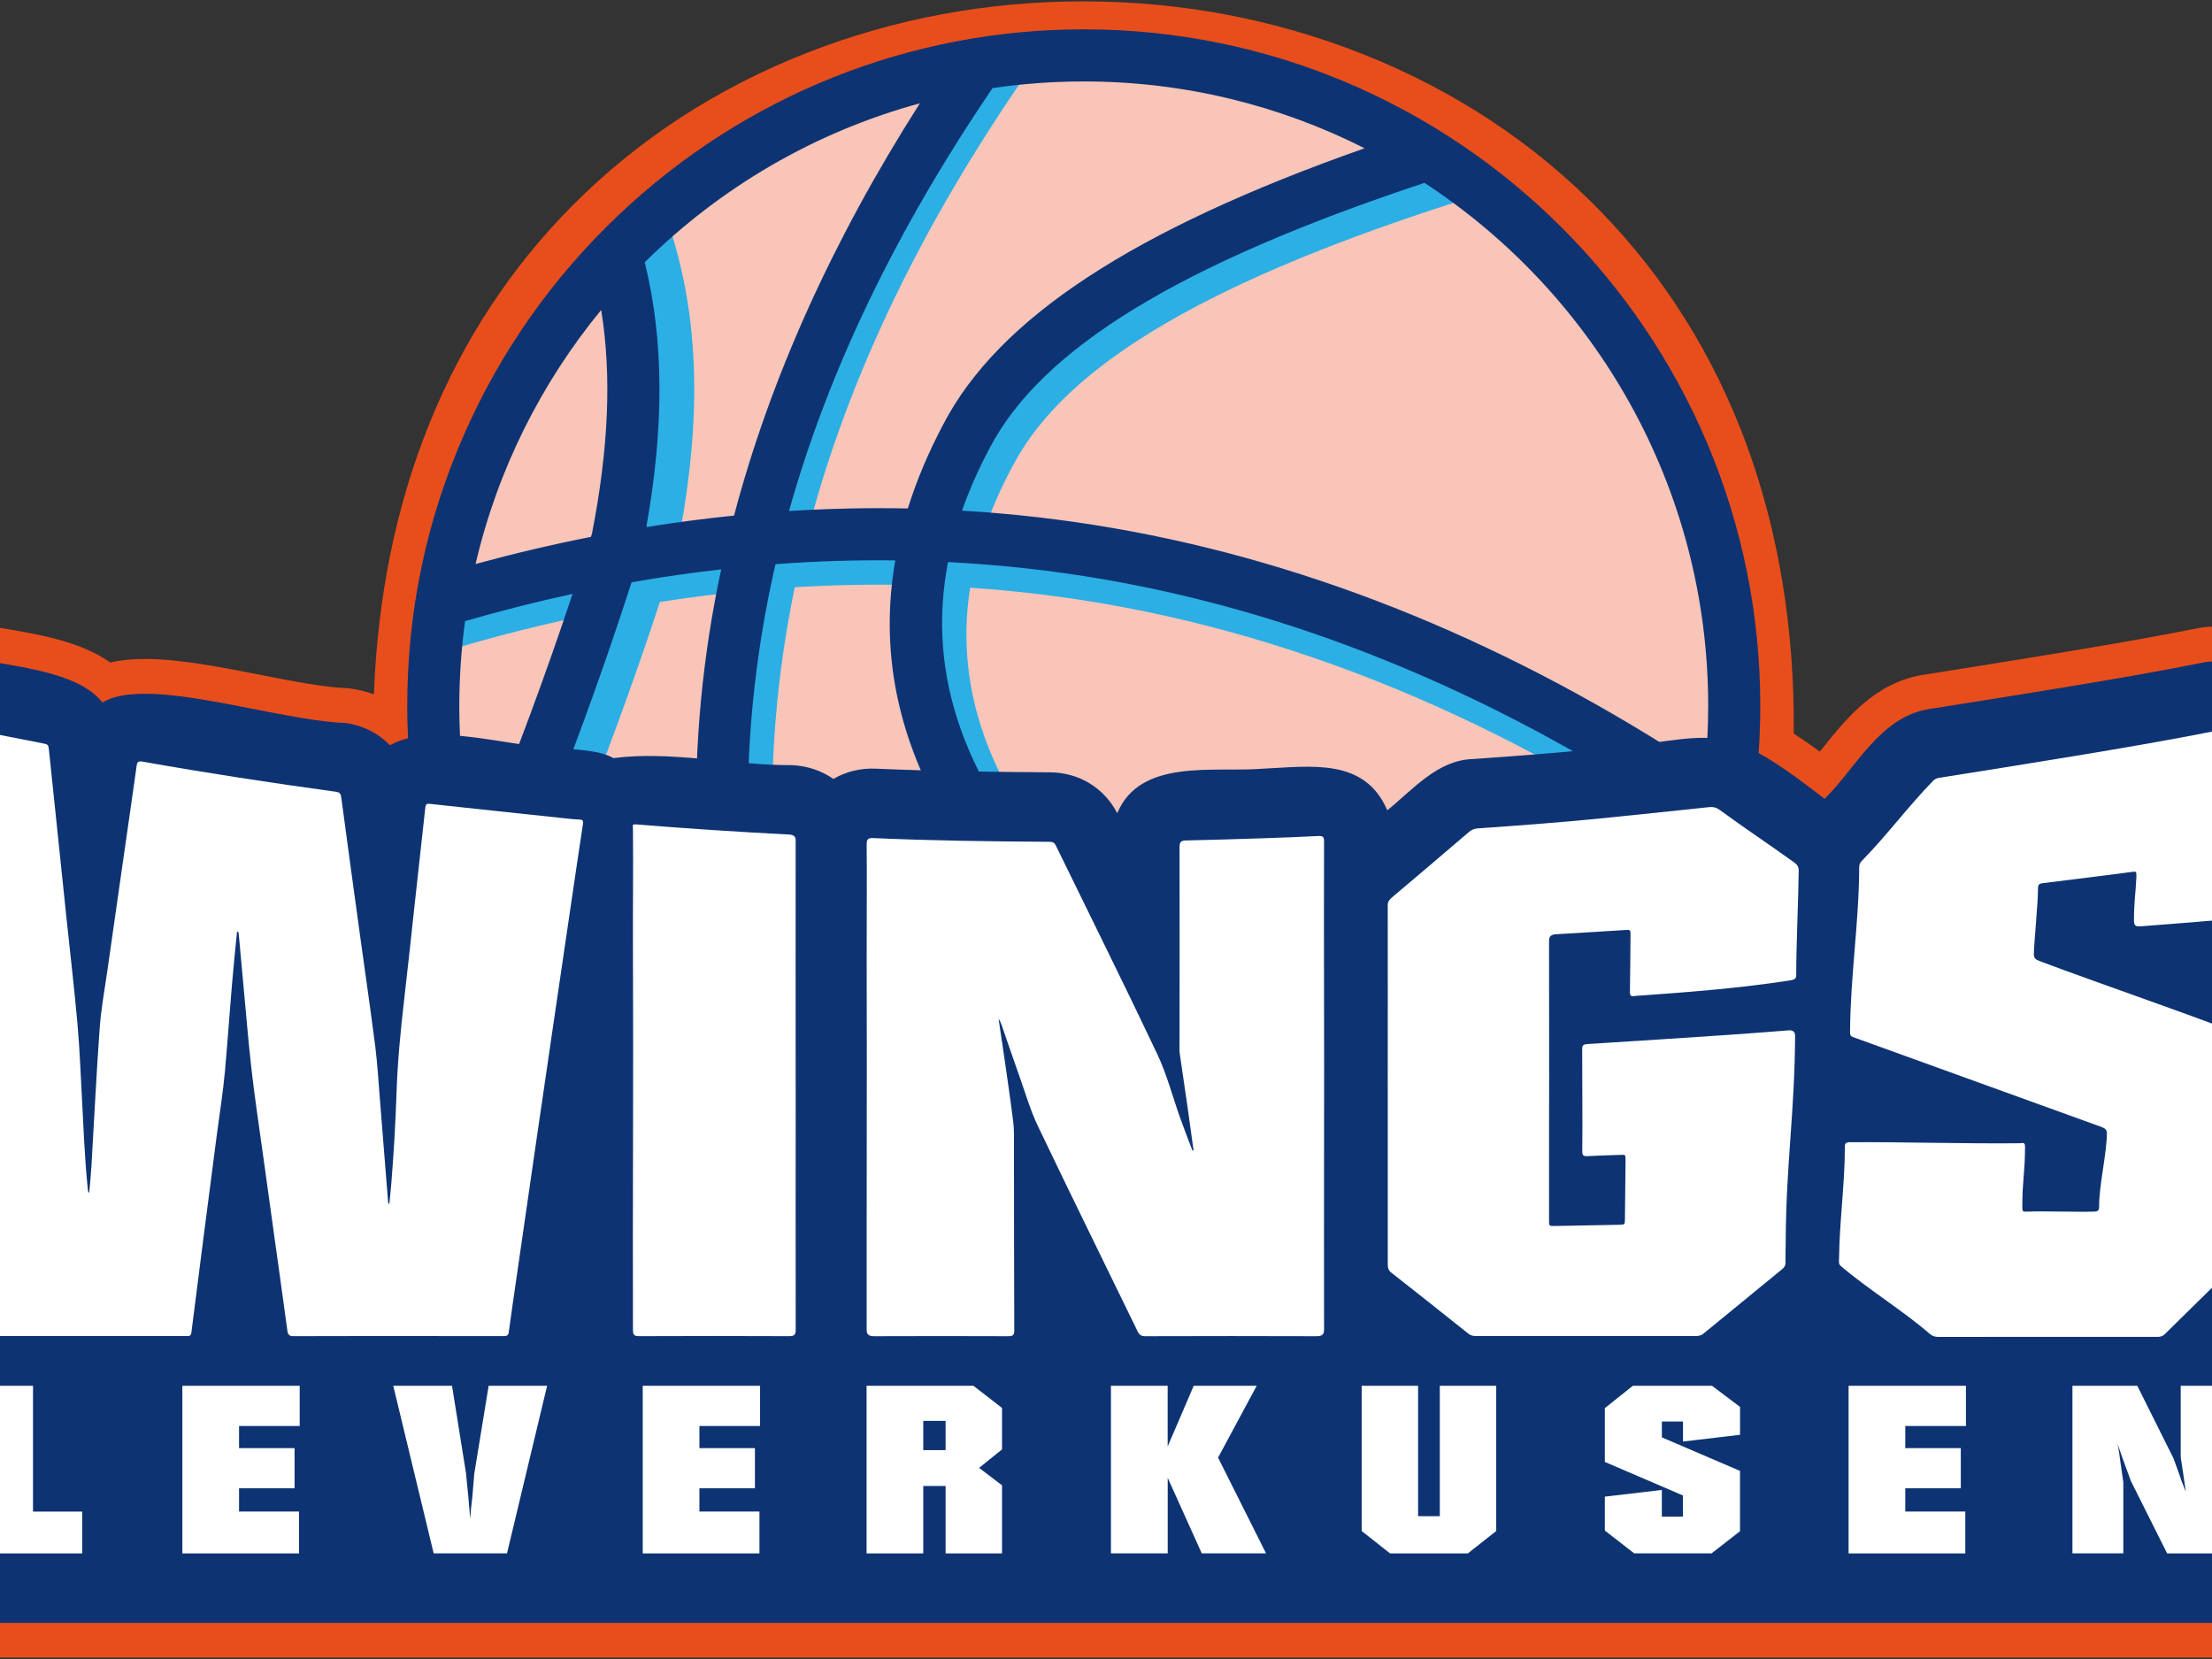 <?xml version="1.0" encoding="UTF-8"?>
<svg xmlns="http://www.w3.org/2000/svg" version="1.1" width="240" height="180" viewBox="0 0 240 180"><rect x="0" y="0" width="240" height="180" fill="#333333" stroke="none"/><svg id="Ebene_1" viewBox="0 0 756.18 476.78" width="285" height="180" x="-23" y="0">
  <defs>
    <style>.cls-1{fill:#f9c5b8;}.cls-1,.cls-2,.cls-3,.cls-4,.cls-5{stroke-width:0px;}.cls-2{fill:#2cafe5;}.cls-3{fill:#0d3373;}.cls-4{fill:#fff;}.cls-5{fill:#e84e1b;}</style>
  </defs>
  <path class="cls-5" d="m24.21,466.35l-.45,10.43h709.47v-85.57l19.65-134.27.34-1.93c4.69-26.28,8.09-45.29-25.02-62.05-1.9-1.1-3.76-2.36-5.73-3.69-6.47-4.35-13.79-9.29-23.65-9.29-2.23,0-4.49.26-6.74.78-19.51,3.91-50.08,8.76-72.42,12.31l-5.11.81h-.04s-.04.01-.04.01c-13.73,2.3-21.98,12.61-28.61,20.9-.32.4-.63.79-.95,1.18-2.78-2.03-5.25-3.74-7.51-5.19.54-60.36-18.57-112.19-55.45-150.19-19.12-19.71-42.27-35.01-68.78-45.49-25.37-10.02-52.39-15.11-80.33-15.11h0c-27.5,0-54.12,4.93-79.11,14.66-26.14,10.18-49.04,25.08-68.08,44.29-35.33,35.65-54.9,84.04-56.98,140.54-2.18-.79-4.48-1.36-6.87-1.69l-.5-.07-.5-.02c-6.44-.23-15.31-1.97-24.7-3.81-11.54-2.26-23.48-4.6-33.38-4.6-3.73,0-7.03.34-9.95,1.02-8.79-6.24-21.32-8.28-33.51-10.26-6.74-1.1-13.72-2.23-19.44-4h-.03s-.03-.02-.03-.02c-2.92-.88-5.89-1.32-8.85-1.32-9.36,0-18.18,4.44-24.2,12.18-5.64,7.25-7.88,16.36-6.08,24.53,2.67,25.67,6.27,51.82,9.75,77.12l13.49,102.66.36,75.14Z"/>
  <circle class="cls-1" cx="373.01" cy="202.79" r="187.26"/>
  <path class="cls-2" d="m378.86,173.39c64.29,11.11,127.54,39.37,187.99,84.01l8.91-12.07c-62.35-46.03-127.74-75.21-194.35-86.72-12.43-2.15-24.96-3.68-37.58-4.62,2.22-6.88,5.22-13.82,9.03-20.83,15.37-28.85,56.88-53.14,130.62-76.45l-4.62-13.95c-77.73,24.57-122,51.14-139.28,83.57-4.87,8.97-8.57,17.92-11.14,26.81-11.63-.41-23.33-.33-35.09.27,11.48-44.52,32.8-88.96,64.07-133.82l-4.77-3.42-14.03,4.24c-29.66,44.52-50.09,89.5-60.94,134.09-7.2.63-14.41,1.45-21.65,2.46v-.02c7.2-36.59,6.39-66.07-2.53-92.77l-14.12,5.43c7.91,23.67,8.57,50.23,2.07,83.58-.68,2.17-1.36,4.31-2.03,6.43-17.1,3.04-34.29,7.11-51.56,12.21l-.04,15.68c15.49-4.73,30.91-8.6,46.25-11.62-7.65,22.63-15.01,41.84-21.49,58.25-6.63,13.07-9.98,35.51-13.09,59.31l14.85,2.23c2.83-21.58,6.04-43.54,11.55-54.11l.36-.78c7.38-18.7,15.92-41.02,24.75-67.89,7.8-1.22,15.58-2.22,23.34-2.99-.19.95-.37,1.91-.55,2.86-9.27,50.15-6.6,101.54,7.93,152.75l14.41-4.21c-14.63-51.54-16.78-102.18-6.31-152.65,11.87-.73,23.68-.92,35.4-.58-1.64,11.42-1.37,22.73.88,33.85,4.59,22.72,17.5,45.26,38.37,67.01l.25.26,68.04,58.19,9.88-11.03-67.48-57.72c-28.13-29.42-39.69-59.07-34.86-89.85,12.97.88,25.83,2.42,38.57,4.62Z"/>
  <path class="cls-3" d="m575.77,238.33c-3.34-2.47-6.7-4.88-10.06-7.25,1.35-9.24,2.06-18.68,2.06-28.28,0-107.39-87.37-194.76-194.76-194.76-50.04,0-97.63,19.02-134,53.55-18.98,18.02-33.92,39.25-44.4,63.1-10.85,24.69-16.35,50.97-16.35,78.11,0,25.45,4.92,49.78,13.83,72.08-.92,5.99-1.77,12.22-2.6,18.55l12.14,1.83c32.97,60.87,97.42,102.3,171.38,102.3,92.08,0,169.43-64.23,189.62-150.24,1.41,1.02,2.82,2.04,4.23,3.08l8.91-12.07Zm-23-35.53c0,6.34-.33,12.59-.98,18.76-55.06-36.41-112.25-59.91-170.37-69.95-14.35-2.48-28.84-4.14-43.45-5.01,2.08-5.93,4.7-11.9,7.9-17.92,14.99-28.78,54.86-53.13,125.23-76.44,49.13,32.12,81.67,87.61,81.67,150.56Zm-98.91-160.52c-66.61,23.45-105.36,48.9-121.26,79.42-4.31,8.12-7.72,16.21-10.23,24.27-11.34-.23-22.75.02-34.21.74,11.35-40.5,30.87-80.96,58.6-121.75,8.57-1.26,17.34-1.92,26.25-1.92,29.06,0,56.53,6.94,80.85,19.24Zm-207.22,32.81c21.72-21.49,48.87-37.5,79.19-45.75-25.15,39.44-43.07,79.2-53.49,118.68-8.39.85-16.81,1.95-25.25,3.3,5.18-29.19,5.04-53.82-.45-76.22Zm-15.19,78.09c-.1.33-.21.65-.31.97-11.03,2.17-22.11,4.78-33.21,7.81,6.36-27.27,18.94-52.17,36.16-73.13,3.05,18.79,2.16,39.72-2.64,64.34Zm-38.2,49.62c0-8.27.57-16.42,1.66-24.4,10.34-2.99,20.66-5.61,30.94-7.83-8.28,24.95-16.29,45.87-23.27,63.55-1.61,3.16-3.02,6.89-4.28,11.04-3.29-13.59-5.05-27.77-5.05-42.36Zm179.76,179.76c-74.18,0-138.01-45.17-165.43-109.45,2.16-13.16,4.76-24.73,8.31-31.56l.36-.78c7.9-19.99,17.11-44.13,26.59-73.54,8.63-1.52,17.23-2.76,25.8-3.73-.66,3.09-1.28,6.17-1.85,9.25-9.27,50.15-6.6,101.54,7.93,152.75l14.41-4.21c-15.27-53.79-16.94-106.61-4.86-159.28,11.56-.87,23.06-1.23,34.48-1.09-2.23,12.86-2.12,25.59.35,38.09,4.59,23.24,17.5,46.31,38.37,68.56l.25.27,68.04,59.54,9.88-11.29-67.48-59.05c-29.23-31.28-40.58-62.81-34.22-95.64,15.12.78,30.11,2.43,44.93,4.99,58.09,10.04,115.34,34.09,170.44,71.56-16.39,82.34-89.21,144.6-176.3,144.6Z"/>
  <path class="cls-3" d="m743.02,255.27c1.4-8.92,3.03-18.52,3.32-26.35.53-13.97-12.4-20.89-22.9-27.16-9.86-5.66-17.46-14.01-29.25-11.22-21.22,4.26-55.02,9.56-78.08,13.22-13.9,2.33-20.82,16.92-29.82,25.81-31.65-24.61-30.61-17.05-66.65-14.27-11.66,1.17-24.59,2.11-34.55,2.8-10.24.26-17.45,8.92-24.69,14.76-6.56-15.19-21.9-12.63-36.06-11.96-13.82,1.1-35.09-3.07-41.68,12.8-3.82-7.33-11.01-11.72-19.36-11.77-16-.11-33.13-.31-50.06-1.05-4.37-.22-8.71.83-12.3,2.95-3.3-2.3-7.32-3.73-11.74-3.96-17.26.08-34.75-4.21-51.61-2.03-3.83-2.28-10.12-2.32-14.99-2.89-14.77-.02-36.3-8-49.34-.82-3.28-3.42-7.71-5.71-12.85-6.41-20.18-.73-57.17-13.77-69.87-5.89-9.13-11.44-35.11-10.46-53.7-16.21-16.3-4.91-29.63,11.32-26.37,24.15,2.28,18.4,4.5,36.8,6.81,55.2,5.87,41.77,9.45,85.04,16.9,126.24,0,17.71,0,58.1,0,75.57h689.03v-75.57l19.79-135.94Z"/>
  <path class="cls-4" d="m54.2,446.78v-48.25h16.33v36.21h14.16v12.05h-30.48Z"/>
  <path class="cls-4" d="m113.52,446.78v-48.25h33.78v11.58h-17.46v6.36h15.98v11.58h-15.98v6.69h17.28v12.05h-33.61Z"/>
  <path class="cls-4" d="m174.23,398.52h16.92l4.1,25.61v.34l.61,6.17.26,3.08.26,3.08.26-3.08.35-3.08.52-6.17v-.34l4.19-25.61h16.83l-11.55,48.25h-21.11l-11.64-48.25Z"/>
  <path class="cls-4" d="m246.05,446.78v-48.25h33.78v11.58h-17.46v6.36h15.98v11.58h-15.98v6.69h17.28v12.05h-33.61Z"/>
  <path class="cls-4" d="m310.49,446.78v-48.25h30.76l8.23,6.38v11.95l-6.6,5.3,6.6,5.02v19.61h-16.24v-19.41h-6.43v19.41h-16.33Zm22.75-38.15h-6.43v8.43h6.43v-8.43Z"/>
  <path class="cls-4" d="m380.84,446.78v-48.25h16.33v17.47l7.5-17.47h18.13l-11.12,20.68,13.81,27.57h-18.5l-9.81-21.75v21.75h-16.33Z"/>
  <path class="cls-4" d="m453.02,440.34v-41.82h16.24v37.55h6.25v-37.55h16.24v41.82l-8.16,6.44h-22.41l-8.16-6.44Z"/>
  <path class="cls-4" d="m523.02,440.22v-9.77l16.41-1.94v7.7h6.08v-6.1l-22.49-9.66v-15.49l8.08-6.44h22.76l8.08,6.09v8.03l-16.42,1.94v-5.76h-6.08v4.56l22.49,9.65v17.37l-8.18,6.37h-22.28l-8.44-6.56Z"/>
  <path class="cls-4" d="m593.19,446.78v-48.25h33.78v11.58h-17.46v6.36h15.98v11.58h-15.98v6.69h17.28v12.05h-33.61Z"/>
  <path class="cls-4" d="m657.63,446.78v-48.25h18.67l10.42,20.88,1.82,5.02.52,1.54,1.22,3.08-.35-2.41-.35-2.41-.78-5.15v-20.55h14.42v48.25h-18.33l-10.42-20.81-1.91-5.22-.96-2.68-.96-2.74.43,2.41.43,3.14.78,5.42v20.48h-14.68Z"/>
  <path class="cls-4" d="m129.27,267.72c-.24,2.37-.47,4.68-.7,6.99-1.1,10.99-1.77,22.01-2.76,33-.57,6.35-1.6,12.65-2.42,18.97-1.33,10.26-2.66,20.53-3.99,30.79-1.1,8.56-2.2,17.12-3.27,25.69-.1.8-.41,1.12-1.22,1.06-.68-.05-1.37,0-2.06,0-19.45,0-38.89,0-58.34,0-1.76,0-1.8,0-2.04-1.76-1.24-9.43-2.47-18.87-3.69-28.31-1.33-10.26-2.64-20.53-3.96-30.79-1.24-9.68-2.47-19.36-3.7-29.05-1.34-10.61-2.67-21.22-4-31.83-1.13-9.05-2.25-18.11-3.36-27.16-1.15-9.35-2.28-18.7-3.45-28.04-.34-2.72-.39-2.71,2.25-2.13,13.47,2.95,26.95,5.8,40.49,8.38,1.91.36,1.9.37,2.1,2.29,1.66,15.95,3.32,31.91,4.99,47.86,1.07,10.2,2.27,20.38,3.18,30.59.63,7.03.9,14.1,1.28,21.16.48,8.92.79,17.84,1.73,26.73.03.28.08.57.37.86.22-2.53.49-5.06.64-7.6.79-13.32,1.43-26.66,2.39-39.97.4-5.52,1.43-10.99,2.21-16.47,1.61-11.36,3.24-22.72,4.87-34.08,1.19-8.3,2.4-16.6,3.56-24.91.15-1.1.57-1.34,1.64-1.15,18.5,3.29,37.07,6.13,55.69,8.68,1.13.15,1.42.57,1.56,1.62,1.82,13.56,3.67,27.12,5.54,40.68,1.41,10.3,2.93,20.59,4.24,30.9.63,4.96.92,9.96,1.32,14.95.81,9.98,1.59,19.95,2.39,29.93.02.22.08.43.35.65.19-1.89.4-3.78.55-5.67.72-8.8,1.23-17.62,1.53-26.45.31-9.13,1.19-18.2,2.25-27.27,1.09-9.31,2.06-18.62,3.08-27.94.99-8.97,1.99-17.94,2.96-26.91.1-.89.4-1.1,1.32-1,12.97,1.42,25.95,2.79,38.93,4.17,1.37.15,2.74.29,4.11.35.89.04,1.16.28,1.02,1.24-1.21,7.9-2.37,15.81-3.53,23.72-1.72,11.64-3.43,23.29-5.14,34.94-1.73,11.79-3.46,23.58-5.17,35.38-1.72,11.84-3.43,23.69-5.14,35.53-.81,5.58-1.63,11.16-2.38,16.75-.15,1.11-.75,1.14-1.61,1.14-7.37-.02-14.73-.01-22.1-.01-12.72,0-25.44-.02-38.15.03-1.2,0-1.69-.26-1.87-1.54-1.36-10.11-2.8-20.21-4.2-30.31-1.54-11.03-3.03-22.06-4.61-33.08-1.15-8.01-2.04-16.06-2.76-24.12-.79-8.84-1.6-17.69-2.42-26.53-.03-.31.07-.71-.49-.95Z"/>
  <path class="cls-4" d="m404.62,330.73c-.61-4.36-1.19-8.73-1.82-13.09-.7-4.9-1.44-9.8-2.15-14.7-.07-.48-.07-.98-.07-1.47.02-19.34.05-38.68.01-58.02,0-1.53.46-1.88,1.89-1.91,7.51-.16,15.02-.39,22.53-.64,5.2-.17,10.4-.37,15.6-.64,1.23-.06,1.58.29,1.58,1.52-.1,29.01.08,58.02,0,87.03-.05,17.87,0,35.73,0,53.6,0,1.5-.78,1.86-2.26,1.85-16.4-.06-32.8-.05-49.2,0-1.16,0-1.71-.36-2.21-1.39-9.56-19.68-19.25-39.3-28.68-59.04-2.25-4.71-3.7-9.81-5.47-14.75-1.71-4.8-3.35-9.64-5.02-14.45-.21-.59-.44-1.18-.86-1.72.49,3.3,1.01,6.6,1.48,9.9.94,6.6,1.93,13.2,2.75,19.82.29,2.33.2,4.7.2,7.06.03,17.62.02,35.24.09,52.86,0,1.37-.37,1.71-1.71,1.71-12.87-.05-25.73-.05-38.6,0-1.41,0-2.18-.36-2.18-1.79-.04-35.64.09-71.27,0-106.91-.03-10.95.1-21.89,0-32.84-.01-1.45.3-1.93,1.86-1.86,16.93.75,33.87.96,50.81,1.07.9,0,1.39.26,1.8,1.1,9.73,19.98,19.65,39.87,29.16,59.96,2.82,5.95,4.47,12.45,6.7,18.68,1.1,3.07,2.3,6.1,3.45,9.15.11-.03.22-.07.33-.1Z"/>
  <path class="cls-4" d="m594.48,298.16c-.83-.32-.87-.74-.87-1.61.11-16.1,2.57-31.25,2.64-47.35,0-.74.26-1.27.77-1.8,7.46-7.64,13-15.29,20.43-22.96.51-.52,1.04-.81,1.8-.93,21.54-3.42,57.51-9.07,78.89-13.37.86-.17,1.53-.06,2.24.47,7.17,5.36,17.72,10.83,24.92,16.15.76.56,1.05,1.16,1.05,2.08-.48,8.63-3.06,22.61-4.35,31.5,0,1.15-.44,1.58-1.51,1.9-15.03,1.94-27.54,2.78-43.18,4.02-1.64.09-1.97-.24-1.96-1.8.01-5.63.44-7.03.7-12.49,0-1.55-.01-1.56-1.55-1.34-5.04.7-20.44,2.58-25.48,3.22-1.05.13-1.32.54-1.31,1.48.03,4.32-1.07,14.54-1.18,18.86-.03,1.23.52,1.65,1.58,2.05,16.84,6.4,51.63,18.21,68.22,25.19l-9.04,58.38c0,.83-.23,1.46-.85,2.06-7.51,7.26-14.77,14.53-22.25,21.83-.63.62-1.31.76-2.16.76-10.5-.02-21-.01-31.5-.01-10.5,0-21-.01-31.5.02-1.03,0-1.78-.28-2.55-.95-7.49-6.5-17.94-12.97-25.48-19.42-.78-.67-.56-1.33-.55-2.35.07-9.65,1.68-21.9,1.66-31.56,0-1.19-.04-1.57,1.07-1.77,15.17-.12,33.31.47,49.4.29,1.27-.26,1.42.09,1.41,1.16-.05,7.76-.77,9.21-.78,16.97,0,1.59,0,1.61,1.66,1.55,4.99-.18,14.05.16,19.05,0,1.02-.03,1.4-.34,1.39-1.36-.03-6.31,2.15-14.86,2.24-21.16.02-1.18-.68-1.46-1.51-1.83l-71.55-25.88Z"/>
  <path class="cls-4" d="m460.52,312.44c0-17.05.04-35.28,0-52.34,0-1.09.76-1.77,1.58-2.46,7.29-6.15,14.56-12.33,21.81-18.54.76-.65,1.54-.97,2.56-1.04,11.36-.78,23.84-1.71,35.17-2.85,10.47-1.05,20.94-2.14,31.4-3.26,1.19-.13,2.1.12,3.07.82,6.91,5.07,14.47,10.1,21.43,15.11.88.64,1.3,1.28,1.29,2.39-.09,8.38-.73,21.52-.71,29.9,0,1.05-.36,1.38-1.39,1.6-14.92,2.31-28.44,3.36-45.06,4.54-1.06.2-1.44-.03-1.43-1.12.09-5.67.12-10.64.17-16.31.01-1.63,0-1.66-1.65-1.55-5.66.4-14.09.85-19.75,1.21-1.27.08-2.05.48-2.05,1.74-.03,17.68.08,35.37,0,53.05-.04,9.16.05,18.31,0,27.47-.01,1.76,0,1.77,1.81,1.73,5.57-.11,12.79-.22,18.36-.35,1.66-.04,1.66-.06,1.67-1.64.06-8.19.13-8.73.18-16.91.01-1.77,0-1.62-1.8-1.56-3.14.1-6.06.18-9.19.35-1.12.06-1.48-.22-1.47-1.34.11-9.83-.04-19.67-.02-29.5,0-1.08.36-1.36,1.46-1.43,13.39-.84,26.78-1.7,40.16-2.61,5.66-.38,12.17-.88,17.82-1.33q1.86-.15,1.85,1.59c-.12,22.24-2.58,36.66-2.7,58.89-.01,2.13-.09,4.26-.06,6.39,0,.81-.31,1.34-.93,1.85-7.55,6.16-15.1,12.34-22.62,18.53-.66.54-1.34.75-2.2.75-21.63-.02-41.78-.02-63.41,0-.86,0-1.53-.19-2.2-.73-7.35-5.86-14.71-11.72-22.12-17.52-.88-.69-1.02-1.43-1.02-2.39.02-17.05,0-34.11,0-51.16.13,0-.13,0,0,0Z"/>
  <path class="cls-4" d="m290.09,312.04c0,23.41-.04,46.83,0,70.24,0,1.47-.29,1.98-1.9,1.97-14.39-.07-28.78-.06-43.17,0-1.42,0-1.78-.36-1.78-1.78-.11-36.13.16-72.25,0-108.38-.05-11.88.1-23.76,0-35.64-.01-1.31-.35-1.63,1.01-1.52,14.63,1.19,29.27,2.16,43.93,2.91,1.24.06,1.91.49,1.9,1.66-.03,23.51,0,47.02,0,70.54.13,0-.13,0,0,0Z"/>
</svg></svg>
